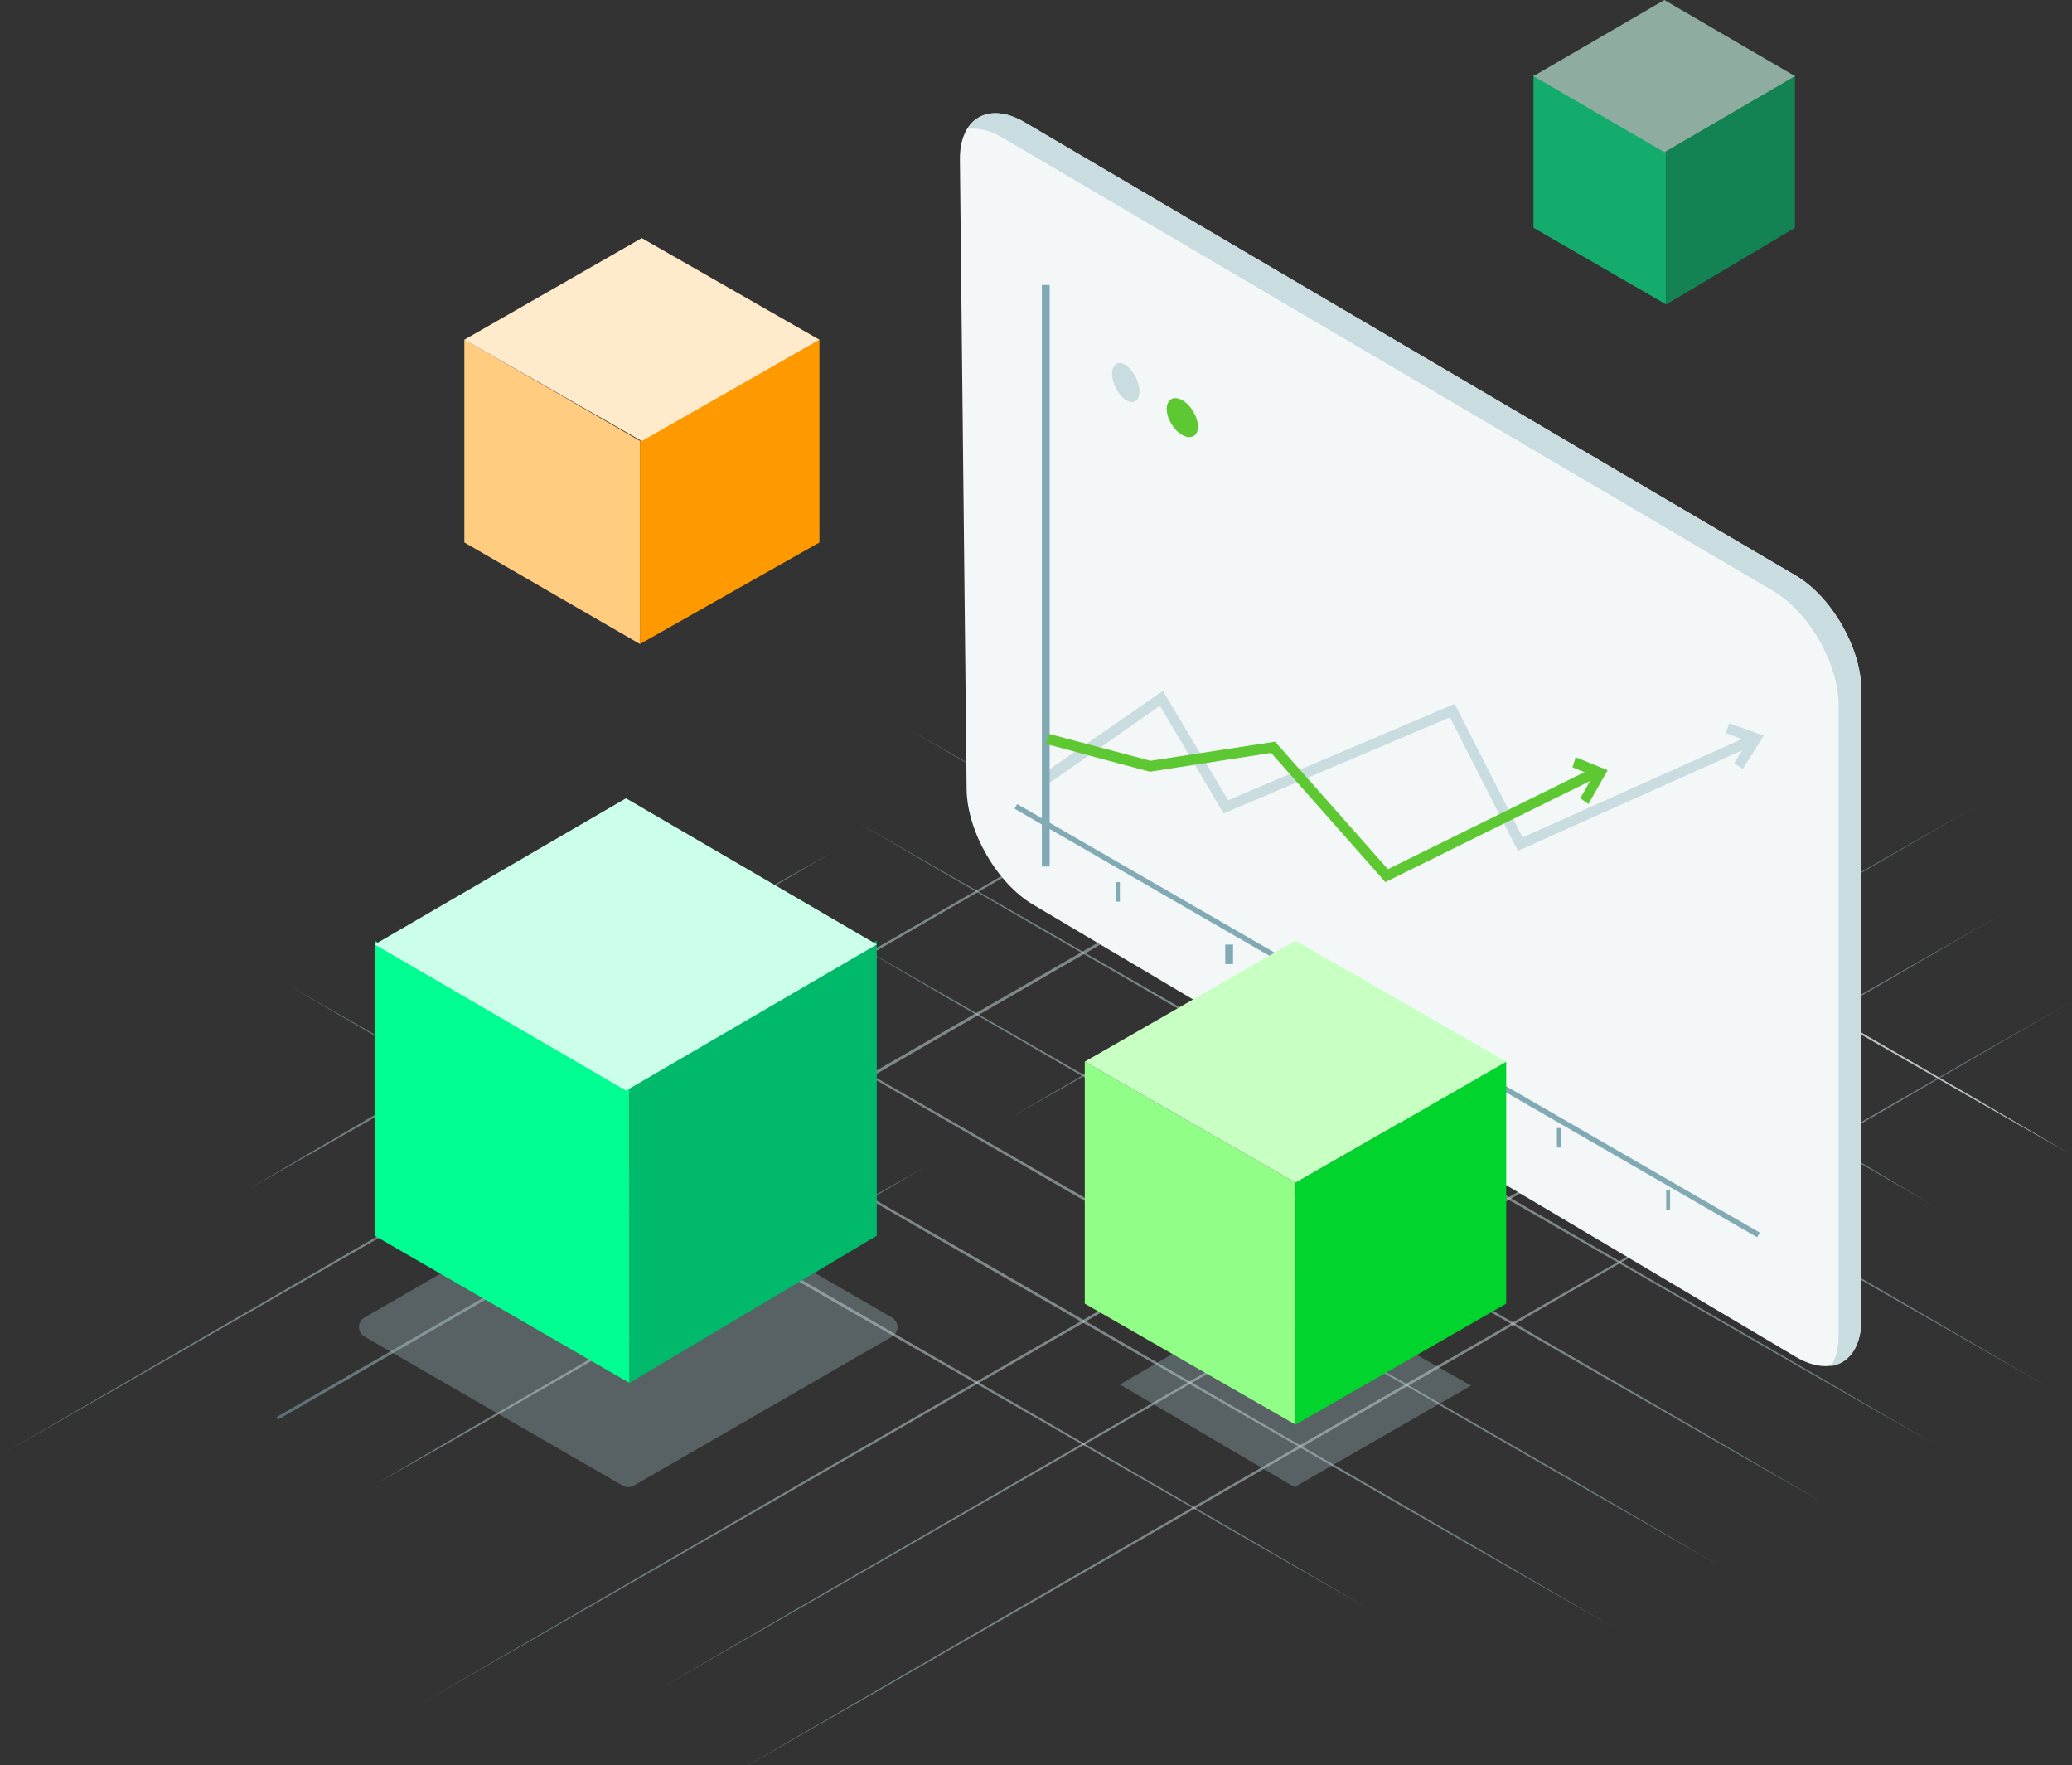 <svg width="553" height="471" viewBox="0 0 553 471" fill="none" xmlns="http://www.w3.org/2000/svg">
<rect x="0" y="0" width="553" height="471" fill="#333333" stroke="none"/>
<g opacity="0.5">
<path d="M365.885 429.61L329.575 408.832L293.325 387.994L220.764 346.32L148.381 304.409L112.19 283.453L76.058 262.379L112.427 283.098L148.677 303.936L221.179 345.669L293.562 387.58L329.753 408.536L365.885 429.61Z" fill="url(#paint0_linear_816_23118)"/>
</g>
<g opacity="0.5">
<path d="M431.099 434.463L390.169 411.08L349.298 387.579L267.616 340.577L185.992 293.338L145.24 269.719L104.487 246.04L145.417 269.422L186.288 292.924L267.971 339.925L349.594 387.105L390.346 410.725L431.099 434.463Z" fill="url(#paint1_linear_816_23118)"/>
</g>
<g opacity="0.5">
<path d="M459.53 418.065L418.6 394.683L377.729 371.182L295.987 324.18L214.423 276.941L173.611 253.321L132.859 229.643L173.789 253.026L214.66 276.526L296.402 323.529L377.966 370.767L418.777 394.328L459.53 418.065Z" fill="url(#paint2_linear_816_23118)"/>
</g>
<g opacity="0.5">
<path d="M487.905 401.729L454.912 382.846L421.918 363.962L356.051 326.076L290.302 287.953L257.428 268.951L224.613 249.771L257.606 268.596L290.539 287.539L356.466 325.425L422.215 363.489L455.089 382.549L487.905 401.729Z" fill="url(#paint3_linear_816_23118)"/>
</g>
<g opacity="0.5">
<path d="M516.276 385.331L480.143 364.671L444.13 343.953L371.984 302.515L300.016 260.781L264.002 239.944L228.048 218.989L264.18 239.648L300.253 260.367L372.399 301.805L444.367 343.538L480.38 364.375L516.276 385.331Z" fill="url(#paint4_linear_816_23118)"/>
</g>
<g opacity="0.5">
<path d="M546.484 369.999L508.279 348.155L470.133 326.193L393.841 282.328L317.667 238.227L279.58 216.206L241.553 194.007L279.758 215.851L317.904 237.813L394.196 281.677L470.429 325.779L508.457 347.859L546.484 369.999Z" fill="url(#paint5_linear_816_23118)"/>
</g>
<g opacity="0.5">
<path d="M515.862 321.636L493.828 308.85L471.793 295.945L427.782 270.194L383.891 244.207L361.975 231.184L340.059 218.101L362.152 230.887L384.128 243.792L428.138 269.543L472.03 295.53L494.005 308.553L515.862 321.636Z" fill="url(#paint6_linear_816_23118)"/>
</g>
<g opacity="0.5">
<path d="M551.874 307.548L524.805 292.157L497.794 276.647L443.774 245.629L389.931 214.432L362.98 198.804L336.088 183.058L363.157 198.449L390.168 213.958L444.188 244.977L498.031 276.233L524.982 291.802L551.874 307.548Z" fill="url(#paint7_linear_816_23118)"/>
</g>
<g opacity="0.5">
<path d="M551.874 307.548L524.805 292.157L497.794 276.647L443.774 245.629L389.931 214.432L362.98 198.804L336.088 183.058L363.157 198.449L390.168 213.958L444.188 244.977L498.031 276.233L524.982 291.802L551.874 307.548Z" fill="url(#paint8_radial_816_23118)"/>
</g>
<path d="M490.489 272.732C489.543 274.338 462.239 260.122 429.439 240.911C396.638 221.7 370.871 204.809 371.816 203.203C372.762 201.597 400.066 215.812 432.866 235.023C465.608 254.234 491.435 271.126 490.489 272.732Z" fill="url(#paint9_radial_816_23118)"/>
<g opacity="0.5">
<path d="M534.344 243.852L489.564 269.899L444.783 295.827L355.105 347.683L265.366 399.302L220.468 425.112L175.569 450.862L220.29 424.816L265.13 398.888L354.749 347.032L444.488 295.353L489.386 269.544L534.344 243.852Z" fill="url(#paint10_linear_816_23118)"/>
</g>
<g opacity="0.5">
<path d="M553.001 267.115L508.22 293.162L463.381 319.09L373.761 370.946L284.023 422.625L239.124 448.434L194.226 474.126L238.947 448.139L283.786 422.151L373.406 370.295L463.144 318.675L508.042 292.866L553.001 267.115Z" fill="url(#paint11_linear_816_23118)"/>
</g>
<g opacity="0.5">
<path d="M526.997 215.319L475.228 245.391L423.399 275.344L319.741 335.31L216.024 395.04L164.136 424.875L112.188 454.651L163.958 424.579L215.728 394.566L319.386 334.659L423.162 274.93L475.05 245.036L526.997 215.319Z" fill="url(#paint12_linear_816_23118)"/>
</g>
<g opacity="0.5">
<path d="M246.527 311.573L228.342 322.287L210.158 332.943L173.611 354.076L137.064 375.091L118.702 385.569L100.34 395.928L118.524 385.213L136.769 374.617L173.256 353.425L209.862 332.41L228.165 321.932L246.527 311.573Z" fill="url(#paint13_linear_816_23118)"/>
</g>
<g opacity="0.5">
<path d="M438.442 200.816L417.592 213.129L396.565 225.323L354.628 249.653L312.572 273.746L291.544 285.822L270.398 297.78L291.366 285.526L312.335 273.331L354.272 249.002L396.328 224.85L417.355 212.774L438.442 200.816Z" fill="url(#paint14_linear_816_23118)"/>
</g>
<g opacity="0.5">
<path d="M73.805 378.11L425.116 175.243L425.531 175.894L74.22 378.76L73.805 378.11Z" fill="url(#paint15_linear_816_23118)"/>
</g>
<g opacity="0.5">
<path d="M380.158 168.968L332.712 196.553L285.207 224.021L190.257 278.955L95.188 333.712L47.623 361.061L0 388.291L47.446 360.706L94.891 333.238L189.901 278.304L284.97 223.547L332.534 196.198L380.158 168.968Z" fill="url(#paint16_linear_816_23118)"/>
</g>
<g opacity="0.5">
<path d="M222.006 227.456L202.637 238.822L183.268 250.128L144.411 272.623L105.495 294.999L86.007 306.128L66.46 317.198L85.829 305.773L105.199 294.467L144.056 271.972L182.972 249.596L202.459 238.467L222.006 227.456Z" fill="url(#paint17_linear_816_23118)"/>
</g>
<path opacity="0.3" d="M169.166 396.393L238.014 356.668C240.034 355.546 240.034 352.628 238.014 351.506L169.166 311.781C168.269 311.257 167.071 311.257 166.173 311.781L97.327 351.506C95.306 352.628 95.306 355.546 97.327 356.668L166.173 396.393C167.147 396.917 168.269 396.917 169.166 396.393Z" fill="#AECCD2"/>
<path d="M123.931 90.605V144.734L170.795 171.836V117.632L123.931 90.605Z" fill="#FFCC80"/>
<path d="M218.701 90.605V144.734L170.795 171.836V117.632L218.701 90.605Z" fill="#FF9900"/>
<path d="M171.278 117.682L218.701 90.642L171.278 63.527L123.931 90.642L171.278 117.682Z" fill="#FFEBCC"/>
<g opacity="0.6">
<path d="M409.283 19.787V60.775L444.692 81.232V40.243L409.283 19.787Z" fill="#00FD92"/>
<path d="M479.059 19.787V60.775L444.691 81.232V40.243L479.059 19.787Z" fill="#00B96B"/>
<path d="M444.209 40.616L479.059 20.308L444.209 0L409.283 20.308L444.209 40.616Z" fill="#CCFFE9"/>
</g>
<path d="M100 251V329.715L168 369V290.285L100 251Z" fill="#00FD92"/>
<path d="M233.999 251V329.715L167.999 369V290.285L233.999 251Z" fill="#00B96B"/>
<path d="M167.072 291L234 252L167.072 213L100 252L167.072 291Z" fill="#CCFFE9"/>
<path d="M496.763 352.092C496.763 363.233 488.919 367.72 479.281 362.036L275.694 241.349C266.056 235.666 258.137 221.832 257.987 210.691L256.195 42.67C256.045 31.529 263.815 26.968 273.452 32.651L479.281 153.563C488.919 159.245 496.763 173.004 496.763 184.145V352.092Z" fill="#F3F7F8"/>
<path d="M490.715 356.198V188.264C490.715 177.118 482.875 163.355 473.243 157.669L267.534 36.712C264.1 34.693 260.963 34.019 258.275 34.393C261.188 29.681 266.937 28.708 273.582 32.673L479.291 153.63C488.923 159.315 496.763 173.079 496.763 184.224V352.158C496.763 359.34 493.552 363.753 488.699 364.501C489.969 362.407 490.715 359.639 490.715 356.198Z" fill="#C9DDE1"/>
<path d="M423.932 214.535L421.78 212.992L425.182 206.975L419.697 204.738L420.53 202.038L429.07 205.509L423.932 214.535Z" fill="#5EC832"/>
<path d="M300.42 97.388C298.413 96.128 296.809 97.166 296.809 99.762C296.809 102.357 298.48 105.472 300.486 106.732C302.492 107.994 304.164 106.955 304.097 104.359C304.097 101.838 302.426 98.724 300.42 97.388Z" fill="#C9DDE1"/>
<path d="M461.546 192.979L460.575 195.61L464.904 197.188L406.38 223.424L388.24 187.792L327.774 213.501L310.381 184.333L279.476 205.683L279.104 209.592L309.56 188.318L326.58 217.034L386.971 191.4L405.11 227.032L464.979 200.196L462.814 203.653L465.128 205.157L470.727 196.286L461.546 192.979Z" fill="#C9DDE1"/>
<path d="M298.891 235.364H297.85V240.571H298.891V235.364Z" fill="#82AAB4"/>
<path d="M329.093 252.027H327.01V257.234H329.093V252.027Z" fill="#82AAB4"/>
<path d="M358.253 267.648H356.17V273.897H358.253V267.648Z" fill="#82AAB4"/>
<path d="M387.413 284.311H386.371V290.56H387.413V284.311Z" fill="#82AAB4"/>
<path d="M416.573 300.974H415.531V306.181H416.573V300.974Z" fill="#82AAB4"/>
<path d="M445.733 317.637H444.691V322.844H445.733V317.637Z" fill="#82AAB4"/>
<path d="M271.483 214.535L270.772 215.774L468.975 330.134L469.686 328.894L271.483 214.535Z" fill="#82AAB4"/>
<path d="M280.145 76.024H278.062V231.198H280.145V76.024Z" fill="#82AAB4"/>
<path d="M369.747 235.364L339.258 200.886L306.902 205.907L306.603 205.833L279.104 198.487L279.851 195.789L307.051 202.984L340.304 197.888L370.419 231.915L425.717 204.634L426.987 207.106L369.747 235.364Z" fill="#5EC832"/>
<path d="M315.514 106.761C313.221 105.5 311.388 106.538 311.388 109.134C311.388 111.73 313.298 114.844 315.59 116.105C317.882 117.366 319.793 116.327 319.717 113.732C319.64 111.137 317.806 108.022 315.514 106.761Z" fill="#5EC832"/>
<path opacity="0.3" d="M345.491 396.786L392.62 369.708L344.813 342.631L298.891 369.408L345.491 396.786Z" fill="#AECCD2"/>
<path d="M289.519 283.27V347.839L345.756 380.123V315.554L289.519 283.27Z" fill="#91FF87"/>
<path d="M401.993 283.27V347.839L345.756 380.123V315.554L401.993 283.27Z" fill="#00D42D"/>
<path d="M345.756 315.554L401.993 283.27L345.756 250.985L289.519 283.27L345.756 315.554Z" fill="#C8FFC3"/>
<defs>
<linearGradient id="paint0_linear_816_23118" x1="76.087" y1="345.992" x2="366.264" y2="345.992" gradientUnits="userSpaceOnUse">
<stop stop-color="#85ACB6"/>
<stop offset="0.07" stop-color="#9FBEC5"/>
<stop offset="0.15" stop-color="#B3CBD1"/>
<stop offset="0.23" stop-color="#C2D5DA"/>
<stop offset="0.33" stop-color="#CADBDF"/>
<stop offset="0.5" stop-color="#CDDDE1"/>
<stop offset="0.67" stop-color="#CADBDF"/>
<stop offset="0.77" stop-color="#C2D5DA"/>
<stop offset="0.85" stop-color="#B3CBD1"/>
<stop offset="0.93" stop-color="#9FBEC5"/>
<stop offset="0.99" stop-color="#85ACB6"/>
<stop offset="1" stop-color="#82AAB4"/>
</linearGradient>
<linearGradient id="paint1_linear_816_23118" x1="104.482" y1="340.236" x2="431.483" y2="340.236" gradientUnits="userSpaceOnUse">
<stop stop-color="#85ACB6"/>
<stop offset="0.07" stop-color="#9FBEC5"/>
<stop offset="0.15" stop-color="#B3CBD1"/>
<stop offset="0.23" stop-color="#C2D5DA"/>
<stop offset="0.33" stop-color="#CADBDF"/>
<stop offset="0.5" stop-color="#CDDDE1"/>
<stop offset="0.67" stop-color="#CADBDF"/>
<stop offset="0.77" stop-color="#C2D5DA"/>
<stop offset="0.85" stop-color="#B3CBD1"/>
<stop offset="0.93" stop-color="#9FBEC5"/>
<stop offset="0.99" stop-color="#85ACB6"/>
<stop offset="1" stop-color="#82AAB4"/>
</linearGradient>
<linearGradient id="paint2_linear_816_23118" x1="132.871" y1="323.845" x2="459.891" y2="323.845" gradientUnits="userSpaceOnUse">
<stop stop-color="#85ACB6"/>
<stop offset="0.07" stop-color="#9FBEC5"/>
<stop offset="0.15" stop-color="#B3CBD1"/>
<stop offset="0.23" stop-color="#C2D5DA"/>
<stop offset="0.33" stop-color="#CADBDF"/>
<stop offset="0.5" stop-color="#CDDDE1"/>
<stop offset="0.67" stop-color="#CADBDF"/>
<stop offset="0.77" stop-color="#C2D5DA"/>
<stop offset="0.85" stop-color="#B3CBD1"/>
<stop offset="0.93" stop-color="#9FBEC5"/>
<stop offset="0.99" stop-color="#85ACB6"/>
<stop offset="1" stop-color="#82AAB4"/>
</linearGradient>
<linearGradient id="paint3_linear_816_23118" x1="224.602" y1="325.738" x2="488.283" y2="325.738" gradientUnits="userSpaceOnUse">
<stop stop-color="#85ACB6"/>
<stop offset="0.07" stop-color="#9FBEC5"/>
<stop offset="0.15" stop-color="#B3CBD1"/>
<stop offset="0.23" stop-color="#C2D5DA"/>
<stop offset="0.33" stop-color="#CADBDF"/>
<stop offset="0.5" stop-color="#CDDDE1"/>
<stop offset="0.67" stop-color="#CADBDF"/>
<stop offset="0.77" stop-color="#C2D5DA"/>
<stop offset="0.85" stop-color="#B3CBD1"/>
<stop offset="0.93" stop-color="#9FBEC5"/>
<stop offset="0.99" stop-color="#85ACB6"/>
<stop offset="1" stop-color="#82AAB4"/>
</linearGradient>
<linearGradient id="paint4_linear_816_23118" x1="228.066" y1="302.157" x2="516.673" y2="302.157" gradientUnits="userSpaceOnUse">
<stop stop-color="#85ACB6"/>
<stop offset="0.07" stop-color="#9FBEC5"/>
<stop offset="0.15" stop-color="#B3CBD1"/>
<stop offset="0.23" stop-color="#C2D5DA"/>
<stop offset="0.33" stop-color="#CADBDF"/>
<stop offset="0.5" stop-color="#CDDDE1"/>
<stop offset="0.67" stop-color="#CADBDF"/>
<stop offset="0.77" stop-color="#C2D5DA"/>
<stop offset="0.85" stop-color="#B3CBD1"/>
<stop offset="0.93" stop-color="#9FBEC5"/>
<stop offset="0.99" stop-color="#85ACB6"/>
<stop offset="1" stop-color="#82AAB4"/>
</linearGradient>
<linearGradient id="paint5_linear_816_23118" x1="241.553" y1="282.006" x2="546.893" y2="282.006" gradientUnits="userSpaceOnUse">
<stop stop-color="#85ACB6"/>
<stop offset="0.07" stop-color="#9FBEC5"/>
<stop offset="0.15" stop-color="#B3CBD1"/>
<stop offset="0.23" stop-color="#C2D5DA"/>
<stop offset="0.33" stop-color="#CADBDF"/>
<stop offset="0.5" stop-color="#CDDDE1"/>
<stop offset="0.67" stop-color="#CADBDF"/>
<stop offset="0.77" stop-color="#C2D5DA"/>
<stop offset="0.85" stop-color="#B3CBD1"/>
<stop offset="0.93" stop-color="#9FBEC5"/>
<stop offset="0.99" stop-color="#85ACB6"/>
<stop offset="1" stop-color="#82AAB4"/>
</linearGradient>
<linearGradient id="paint6_linear_816_23118" x1="339.875" y1="269.865" x2="516.075" y2="269.865" gradientUnits="userSpaceOnUse">
<stop stop-color="#85ACB6"/>
<stop offset="0.07" stop-color="#9FBEC5"/>
<stop offset="0.15" stop-color="#B3CBD1"/>
<stop offset="0.23" stop-color="#C2D5DA"/>
<stop offset="0.33" stop-color="#CADBDF"/>
<stop offset="0.5" stop-color="#CDDDE1"/>
<stop offset="0.67" stop-color="#CADBDF"/>
<stop offset="0.77" stop-color="#C2D5DA"/>
<stop offset="0.85" stop-color="#B3CBD1"/>
<stop offset="0.93" stop-color="#9FBEC5"/>
<stop offset="0.99" stop-color="#85ACB6"/>
<stop offset="1" stop-color="#82AAB4"/>
</linearGradient>
<linearGradient id="paint7_linear_816_23118" x1="336.112" y1="245.306" x2="552.265" y2="245.306" gradientUnits="userSpaceOnUse">
<stop stop-color="#85ACB6"/>
<stop offset="0.07" stop-color="#9FBEC5"/>
<stop offset="0.15" stop-color="#B3CBD1"/>
<stop offset="0.23" stop-color="#C2D5DA"/>
<stop offset="0.33" stop-color="#CADBDF"/>
<stop offset="0.5" stop-color="#CDDDE1"/>
<stop offset="0.67" stop-color="#CADBDF"/>
<stop offset="0.77" stop-color="#C2D5DA"/>
<stop offset="0.85" stop-color="#B3CBD1"/>
<stop offset="0.93" stop-color="#9FBEC5"/>
<stop offset="0.99" stop-color="#85ACB6"/>
<stop offset="1" stop-color="#82AAB4"/>
</linearGradient>
<radialGradient id="paint8_radial_816_23118" cx="0" cy="0" r="1" gradientUnits="userSpaceOnUse" gradientTransform="translate(443.993 245.306) scale(88.323 88.269)">
<stop stop-color="white"/>
<stop offset="0.03" stop-color="#CCF8FE"/>
<stop offset="0.06" stop-color="#98F2FE"/>
<stop offset="0.09" stop-color="#6DECFD"/>
<stop offset="0.12" stop-color="#4BE8FD"/>
<stop offset="0.15" stop-color="#33E5FD"/>
<stop offset="0.17" stop-color="#25E3FD"/>
<stop offset="0.19" stop-color="#20E3FD"/>
<stop offset="0.21" stop-color="#2CE4FD"/>
<stop offset="0.28" stop-color="#63EBFD"/>
<stop offset="0.36" stop-color="#93F1FE"/>
<stop offset="0.43" stop-color="#BAF6FE"/>
<stop offset="0.51" stop-color="#D8FAFE"/>
<stop offset="0.58" stop-color="#EDFCFE"/>
<stop offset="0.65" stop-color="#FAFEFE"/>
<stop offset="0.71" stop-color="white"/>
</radialGradient>
<radialGradient id="paint9_radial_816_23118" cx="0" cy="0" r="1" gradientUnits="userSpaceOnUse" gradientTransform="translate(427.266 244.218) rotate(30.369) scale(62.311 2.86)">
<stop stop-color="#F9FBFB"/>
<stop offset="0.05" stop-color="#CFDEE2"/>
<stop offset="0.09" stop-color="#ADC7CE"/>
<stop offset="0.13" stop-color="#95B7BF"/>
<stop offset="0.16" stop-color="#87ADB7"/>
<stop offset="0.19" stop-color="#82AAB4"/>
<stop offset="0.23" stop-color="#93B6BE" stop-opacity="0.86"/>
<stop offset="0.32" stop-color="#B4CCD2" stop-opacity="0.6"/>
<stop offset="0.4" stop-color="#CFDEE2" stop-opacity="0.38"/>
<stop offset="0.48" stop-color="#E4ECEE" stop-opacity="0.22"/>
<stop offset="0.56" stop-color="#F3F6F7" stop-opacity="0.1"/>
<stop offset="0.64" stop-color="#FBFCFD" stop-opacity="0.02"/>
<stop offset="0.71" stop-color="white" stop-opacity="0"/>
</radialGradient>
<linearGradient id="paint10_linear_816_23118" x1="175.545" y1="347.345" x2="534.711" y2="347.345" gradientUnits="userSpaceOnUse">
<stop stop-color="#85ACB6"/>
<stop offset="0.07" stop-color="#9FBEC5"/>
<stop offset="0.15" stop-color="#B3CBD1"/>
<stop offset="0.23" stop-color="#C2D5DA"/>
<stop offset="0.33" stop-color="#CADBDF"/>
<stop offset="0.5" stop-color="#CDDDE1"/>
<stop offset="0.67" stop-color="#CADBDF"/>
<stop offset="0.77" stop-color="#C2D5DA"/>
<stop offset="0.85" stop-color="#B3CBD1"/>
<stop offset="0.93" stop-color="#9FBEC5"/>
<stop offset="0.99" stop-color="#85ACB6"/>
<stop offset="1" stop-color="#82AAB4"/>
</linearGradient>
<linearGradient id="paint11_linear_816_23118" x1="194.202" y1="370.644" x2="553.361" y2="370.644" gradientUnits="userSpaceOnUse">
<stop stop-color="#85ACB6"/>
<stop offset="0.07" stop-color="#9FBEC5"/>
<stop offset="0.15" stop-color="#B3CBD1"/>
<stop offset="0.23" stop-color="#C2D5DA"/>
<stop offset="0.33" stop-color="#CADBDF"/>
<stop offset="0.5" stop-color="#CDDDE1"/>
<stop offset="0.67" stop-color="#CADBDF"/>
<stop offset="0.77" stop-color="#C2D5DA"/>
<stop offset="0.85" stop-color="#B3CBD1"/>
<stop offset="0.93" stop-color="#9FBEC5"/>
<stop offset="0.99" stop-color="#85ACB6"/>
<stop offset="1" stop-color="#82AAB4"/>
</linearGradient>
<linearGradient id="paint12_linear_816_23118" x1="112.171" y1="334.97" x2="526.986" y2="334.97" gradientUnits="userSpaceOnUse">
<stop stop-color="#85ACB6"/>
<stop offset="0.07" stop-color="#9FBEC5"/>
<stop offset="0.15" stop-color="#B3CBD1"/>
<stop offset="0.23" stop-color="#C2D5DA"/>
<stop offset="0.33" stop-color="#CADBDF"/>
<stop offset="0.5" stop-color="#CDDDE1"/>
<stop offset="0.67" stop-color="#CADBDF"/>
<stop offset="0.77" stop-color="#C2D5DA"/>
<stop offset="0.85" stop-color="#B3CBD1"/>
<stop offset="0.93" stop-color="#9FBEC5"/>
<stop offset="0.99" stop-color="#85ACB6"/>
<stop offset="1" stop-color="#82AAB4"/>
</linearGradient>
<linearGradient id="paint13_linear_816_23118" x1="100.151" y1="353.753" x2="246.741" y2="353.753" gradientUnits="userSpaceOnUse">
<stop stop-color="#85ACB6"/>
<stop offset="0.07" stop-color="#9FBEC5"/>
<stop offset="0.15" stop-color="#B3CBD1"/>
<stop offset="0.23" stop-color="#C2D5DA"/>
<stop offset="0.33" stop-color="#CADBDF"/>
<stop offset="0.5" stop-color="#CDDDE1"/>
<stop offset="0.67" stop-color="#CADBDF"/>
<stop offset="0.77" stop-color="#C2D5DA"/>
<stop offset="0.85" stop-color="#B3CBD1"/>
<stop offset="0.93" stop-color="#9FBEC5"/>
<stop offset="0.99" stop-color="#85ACB6"/>
<stop offset="1" stop-color="#82AAB4"/>
</linearGradient>
<linearGradient id="paint14_linear_816_23118" x1="270.238" y1="249.316" x2="438.668" y2="249.316" gradientUnits="userSpaceOnUse">
<stop stop-color="#85ACB6"/>
<stop offset="0.07" stop-color="#9FBEC5"/>
<stop offset="0.15" stop-color="#B3CBD1"/>
<stop offset="0.23" stop-color="#C2D5DA"/>
<stop offset="0.33" stop-color="#CADBDF"/>
<stop offset="0.5" stop-color="#CDDDE1"/>
<stop offset="0.67" stop-color="#CADBDF"/>
<stop offset="0.77" stop-color="#C2D5DA"/>
<stop offset="0.85" stop-color="#B3CBD1"/>
<stop offset="0.93" stop-color="#9FBEC5"/>
<stop offset="0.99" stop-color="#85ACB6"/>
<stop offset="1" stop-color="#82AAB4"/>
</linearGradient>
<linearGradient id="paint15_linear_816_23118" x1="73.827" y1="277.018" x2="425.532" y2="277.018" gradientUnits="userSpaceOnUse">
<stop stop-color="#85ACB6"/>
<stop offset="0.07" stop-color="#9FBEC5"/>
<stop offset="0.15" stop-color="#B3CBD1"/>
<stop offset="0.23" stop-color="#C2D5DA"/>
<stop offset="0.33" stop-color="#CADBDF"/>
<stop offset="0.5" stop-color="#CDDDE1"/>
<stop offset="0.67" stop-color="#CADBDF"/>
<stop offset="0.77" stop-color="#C2D5DA"/>
<stop offset="0.85" stop-color="#B3CBD1"/>
<stop offset="0.93" stop-color="#9FBEC5"/>
<stop offset="0.99" stop-color="#85ACB6"/>
<stop offset="1" stop-color="#82AAB4"/>
</linearGradient>
<linearGradient id="paint16_linear_816_23118" x1="0" y1="278.624" x2="380.537" y2="278.624" gradientUnits="userSpaceOnUse">
<stop stop-color="#85ACB6"/>
<stop offset="0.07" stop-color="#9FBEC5"/>
<stop offset="0.15" stop-color="#B3CBD1"/>
<stop offset="0.23" stop-color="#C2D5DA"/>
<stop offset="0.33" stop-color="#CADBDF"/>
<stop offset="0.5" stop-color="#CDDDE1"/>
<stop offset="0.67" stop-color="#CADBDF"/>
<stop offset="0.77" stop-color="#C2D5DA"/>
<stop offset="0.85" stop-color="#B3CBD1"/>
<stop offset="0.93" stop-color="#9FBEC5"/>
<stop offset="0.99" stop-color="#85ACB6"/>
<stop offset="1" stop-color="#82AAB4"/>
</linearGradient>
<linearGradient id="paint17_linear_816_23118" x1="66.283" y1="272.306" x2="222.178" y2="272.306" gradientUnits="userSpaceOnUse">
<stop stop-color="#85ACB6"/>
<stop offset="0.07" stop-color="#9FBEC5"/>
<stop offset="0.15" stop-color="#B3CBD1"/>
<stop offset="0.23" stop-color="#C2D5DA"/>
<stop offset="0.33" stop-color="#CADBDF"/>
<stop offset="0.5" stop-color="#CDDDE1"/>
<stop offset="0.67" stop-color="#CADBDF"/>
<stop offset="0.77" stop-color="#C2D5DA"/>
<stop offset="0.85" stop-color="#B3CBD1"/>
<stop offset="0.93" stop-color="#9FBEC5"/>
<stop offset="0.99" stop-color="#85ACB6"/>
<stop offset="1" stop-color="#82AAB4"/>
</linearGradient>
</defs>
</svg>
